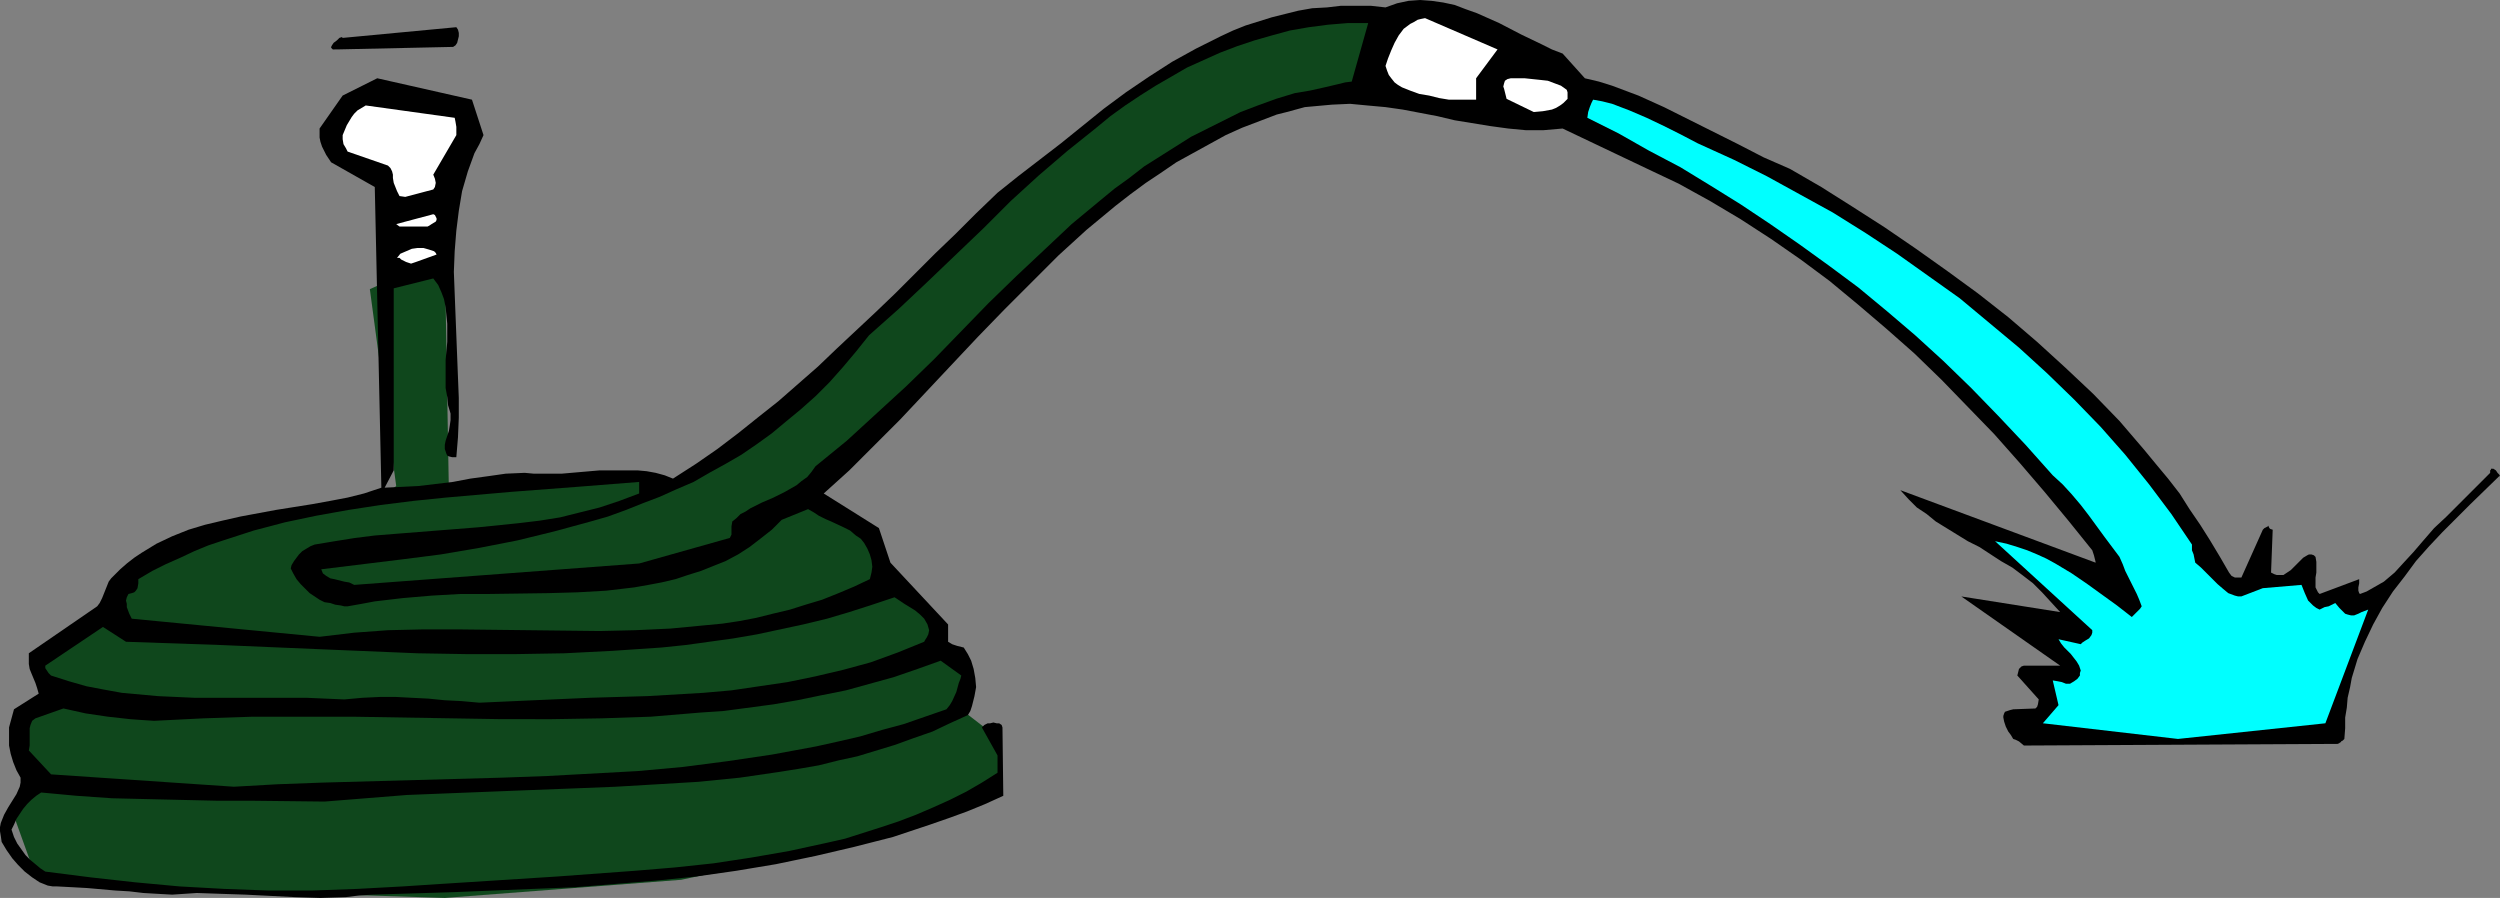 <?xml version="1.0" encoding="UTF-8" standalone="no"?>
<svg
   version="1.0"
   width="129.766mm"
   height="46.609mm"
   id="svg13"
   sodipodi:docname="Garden Hose 2.wmf"
   xmlns:inkscape="http://www.inkscape.org/namespaces/inkscape"
   xmlns:sodipodi="http://sodipodi.sourceforge.net/DTD/sodipodi-0.dtd"
   xmlns="http://www.w3.org/2000/svg"
   xmlns:svg="http://www.w3.org/2000/svg">
  <rect width="100%" height="100%" fill="#808080" stroke="none"/>
  <sodipodi:namedview
     id="namedview13"
     pagecolor="#ffffff"
     bordercolor="#000000"
     borderopacity="0.25"
     inkscape:showpageshadow="2"
     inkscape:pageopacity="0.0"
     inkscape:pagecheckerboard="0"
     inkscape:deskcolor="#d1d1d1"
     inkscape:document-units="mm" />
  <defs
     id="defs1">
    <pattern
       id="WMFhbasepattern"
       patternUnits="userSpaceOnUse"
       width="6"
       height="6"
       x="0"
       y="0" />
  </defs>
  <path
     style="fill:#0f471c;fill-opacity:1;fill-rule:evenodd;stroke:none"
     d="m 72.558,56.726 14.706,-6.626 0.808,46.868 100.03,41.858 7.757,5.98 v 7.757 l -17.938,10.505 -44.278,9.535 -46.379,3.555 -55.429,-1.778 -24.886,-2.586 -4.363,-12.121 9.534,-14.06 65.61,-50.262 z"
     id="path1" />
  <path
     style="fill:#000000;fill-opacity:1;fill-rule:evenodd;stroke:none"
     d="m 33.774,175.512 4.848,-0.323 4.686,0.162 4.848,0.162 9.696,0.485 5.01,0.162 5.01,-0.162 2.586,-0.323 2.586,-0.162 15.837,-0.485 15.837,-0.646 8.08,-0.323 7.918,-0.646 7.918,-0.646 7.918,-0.808 7.918,-1.131 7.757,-1.293 7.757,-1.616 7.595,-1.778 7.595,-1.939 7.272,-2.424 3.717,-1.293 3.555,-1.293 3.555,-1.455 3.555,-1.616 -0.162,-13.414 -0.162,-0.485 -0.485,-0.323 h -0.485 l -0.646,-0.162 -0.646,0.162 h -0.485 l -0.646,0.323 -0.485,0.485 3.07,5.495 v 3.394 l -3.07,1.939 -3.07,1.778 -3.232,1.616 -3.232,1.455 -3.394,1.455 -3.394,1.293 -3.394,1.131 -3.555,1.131 -3.555,1.131 -3.555,0.808 -3.717,0.808 -3.717,0.808 -7.434,1.293 -7.434,1.131 -7.595,0.808 -7.757,0.646 -15.352,1.131 -15.19,0.97 -7.595,0.485 -7.434,0.485 -8.888,0.485 -8.888,0.323 h -8.565 l -8.726,-0.323 -8.726,-0.485 -8.726,-0.808 -8.726,-0.97 -8.888,-1.131 -0.97,-0.646 -0.97,-0.808 -0.97,-0.808 -0.97,-0.97 -0.808,-1.131 -0.808,-1.131 -0.646,-1.293 -0.485,-1.455 0.485,-0.97 0.485,-1.131 0.646,-0.97 0.646,-0.97 0.808,-0.97 0.808,-0.808 0.97,-0.808 0.97,-0.646 6.949,0.646 6.949,0.485 6.787,0.162 6.949,0.162 6.949,0.162 h 6.949 l 14.059,0.162 8.08,-0.646 8.08,-0.646 8.08,-0.323 16.322,-0.646 8.403,-0.323 8.08,-0.323 8.242,-0.485 8.08,-0.485 8.08,-0.808 7.757,-1.131 4.04,-0.646 3.717,-0.646 3.878,-0.97 3.717,-0.808 3.717,-1.131 3.717,-1.131 3.555,-1.293 3.717,-1.293 3.394,-1.616 3.555,-1.616 0.485,-0.808 0.323,-0.97 0.485,-1.939 0.323,-1.778 -0.162,-1.778 -0.323,-1.778 -0.485,-1.616 -0.646,-1.293 -0.808,-1.293 -0.646,-0.162 -0.646,-0.162 -0.97,-0.323 -0.808,-0.485 v -3.394 l -11.312,-12.121 -2.262,-6.788 -10.827,-6.788 5.01,-4.525 5.01,-5.01 5.01,-5.01 10.019,-10.666 5.171,-5.495 5.171,-5.333 5.333,-5.333 5.333,-5.333 5.494,-5.01 5.656,-4.687 2.909,-2.263 3.07,-2.263 2.909,-1.939 3.07,-2.101 3.232,-1.778 3.232,-1.778 3.232,-1.778 3.232,-1.455 3.394,-1.293 3.394,-1.293 1.939,-0.485 1.778,-0.485 1.778,-0.485 1.778,-0.162 3.555,-0.323 3.555,-0.162 3.394,0.323 3.555,0.323 3.394,0.485 3.394,0.646 3.394,0.646 3.394,0.808 6.949,1.131 3.555,0.485 3.394,0.323 h 3.555 l 3.717,-0.323 16.645,7.919 6.141,2.909 6.141,3.394 5.979,3.555 5.979,3.879 5.818,4.04 5.656,4.202 5.656,4.687 5.494,4.687 5.494,4.848 5.333,5.172 5.171,5.333 5.171,5.333 5.01,5.656 4.848,5.656 4.686,5.656 4.686,5.818 0.323,0.97 0.162,0.646 0.162,0.646 v 0 0.162 l -38.299,-14.222 1.616,1.778 1.616,1.616 1.939,1.293 1.778,1.455 4.202,2.586 2.101,1.293 2.262,1.131 4.202,2.747 2.262,1.293 1.939,1.455 2.101,1.616 1.778,1.778 1.778,1.939 1.778,1.939 -19.392,-3.071 19.392,13.576 h -7.11 l -0.485,0.162 -0.485,0.485 -0.162,0.646 -0.162,0.646 4.202,4.687 -0.162,0.97 -0.162,0.485 -0.323,0.323 -4.363,0.162 -0.646,0.162 -0.485,0.162 -0.485,0.162 -0.162,0.323 -0.162,0.485 v 0.323 l 0.162,0.808 0.323,0.97 0.485,0.97 0.485,0.646 0.485,0.808 0.485,0.162 0.646,0.323 0.97,0.808 61.57,-0.323 0.323,-0.162 0.162,-0.162 h 0.162 v -0.162 l 0.323,-0.162 0.323,-0.323 0.162,-2.101 v -2.101 l 0.323,-1.939 0.162,-1.939 0.485,-2.101 0.323,-1.778 1.131,-3.717 1.454,-3.394 1.616,-3.394 1.778,-3.232 2.101,-3.232 2.262,-2.909 2.262,-3.071 2.586,-2.909 2.586,-2.747 5.494,-5.495 5.656,-5.495 v 0 h 0.162 l -0.162,-0.323 -0.323,-0.323 -0.323,-0.485 -0.485,-0.323 h -0.323 -0.162 v 0.162 l -0.162,0.162 v 0.485 l -8.565,8.565 -2.424,2.263 -2.101,2.424 -1.939,2.263 -1.939,2.101 -1.778,1.939 -2.101,1.778 -1.131,0.646 -1.131,0.646 -1.131,0.646 -1.293,0.485 -0.162,-0.162 -0.162,-0.485 v -0.646 l 0.162,-0.808 v -0.808 l -7.757,2.909 -0.323,-0.323 -0.162,-0.323 -0.323,-0.646 v -0.97 -0.97 l 0.162,-0.97 v -1.131 -0.97 l -0.162,-0.97 -0.323,-0.323 -0.485,-0.162 h -0.485 l -0.323,0.162 -0.808,0.485 -0.808,0.808 -0.323,0.323 -0.485,0.485 -0.808,0.808 -0.97,0.646 -0.485,0.323 h -0.485 -0.808 l -0.485,-0.162 -0.646,-0.323 0.323,-8.404 -0.485,-0.162 -0.162,-0.162 -0.162,-0.323 v -0.162 l -0.162,0.162 -0.323,0.162 -0.323,0.162 -0.323,0.323 -4.202,9.374 h -0.646 -0.646 l -0.646,-0.323 -0.485,-0.646 -1.778,-3.071 -1.939,-3.232 -1.939,-3.071 -2.101,-3.071 -1.939,-3.071 -2.262,-2.909 -2.424,-2.909 -2.262,-2.747 -4.848,-5.656 -5.171,-5.333 -5.494,-5.172 -5.494,-5.01 -5.656,-4.848 -5.979,-4.687 -5.979,-4.364 -6.141,-4.364 -6.141,-4.202 -6.302,-4.04 -6.141,-3.879 -6.141,-3.555 -5.171,-2.263 -5.01,-2.586 -4.848,-2.424 -4.848,-2.424 -4.848,-2.424 -5.01,-2.263 -2.586,-0.97 -2.586,-0.97 -2.586,-0.808 -2.747,-0.646 -4.363,-4.848 -2.101,-0.808 -1.939,-0.97 -4.04,-1.939 -4.363,-2.263 -4.363,-1.939 -2.262,-0.808 -2.101,-0.808 -2.262,-0.485 -2.262,-0.323 L 278.598,0 l -2.262,0.162 -2.262,0.485 -2.262,0.808 -2.909,-0.323 h -3.07 -2.747 l -2.747,0.323 -2.909,0.162 -2.747,0.485 -2.586,0.646 -2.586,0.646 -2.586,0.808 -2.586,0.808 -2.424,0.97 -2.424,1.131 -4.848,2.424 -4.686,2.586 -4.525,2.909 -4.525,3.071 -4.363,3.232 -4.202,3.394 -4.202,3.394 -4.202,3.232 -4.202,3.232 -4.04,3.232 -4.202,4.04 -4.04,4.04 -4.04,3.879 -3.878,3.879 -3.878,3.879 -3.878,3.717 -7.595,7.111 -3.717,3.555 -3.878,3.394 -3.878,3.394 -3.878,3.071 -4.04,3.232 -4.04,3.071 -4.202,2.909 -4.525,2.909 -1.616,-0.646 -1.778,-0.485 -1.778,-0.323 -1.778,-0.162 h -3.717 -3.717 l -3.717,0.323 -3.717,0.323 h -3.717 -1.778 l -1.778,-0.162 -3.717,0.162 -3.394,0.485 -3.555,0.485 -3.394,0.646 -6.787,0.808 -3.232,0.162 -3.394,0.162 1.778,-3.394 V 56.565 l 7.757,-1.939 0.97,1.293 0.646,1.455 0.485,1.293 0.323,1.616 0.162,1.616 0.162,1.616 v 3.555 l -0.323,3.555 v 3.717 1.778 l 0.323,1.778 0.162,1.616 0.485,1.616 v 1.293 l -0.162,1.131 -0.162,0.97 -0.323,0.97 -0.323,0.97 -0.162,0.808 v 0.808 l 0.323,0.97 0.162,0.323 0.323,0.162 0.646,0.162 h 0.808 l 0.323,-3.879 0.162,-3.879 v -3.879 l -0.162,-4.04 -0.323,-8.242 -0.323,-8.242 -0.162,-4.202 0.162,-4.04 0.323,-4.04 0.485,-3.879 0.646,-3.879 1.131,-3.879 0.646,-1.778 0.646,-1.778 0.97,-1.778 0.808,-1.778 -2.262,-6.949 -18.584,-4.202 -6.787,3.394 -4.525,6.465 v 0.808 0.97 l 0.162,0.808 0.323,0.97 0.808,1.616 0.97,1.455 8.565,4.848 1.293,58.989 -3.394,1.131 -3.232,0.808 -3.394,0.646 -3.555,0.646 -7.11,1.131 -6.949,1.293 -3.555,0.808 -3.394,0.808 -3.232,0.97 -3.232,1.293 -3.07,1.455 -2.909,1.778 -1.454,0.97 -1.454,1.131 -1.293,1.131 -1.131,1.131 -0.646,0.646 -0.485,0.646 -0.646,1.616 -0.323,0.808 -0.323,0.808 -0.485,0.97 -0.485,0.646 -13.413,9.212 v 1.131 0.97 l 0.162,0.97 0.323,0.808 0.808,1.939 0.323,0.97 0.323,1.131 -4.848,3.071 -0.485,1.778 -0.485,1.778 v 1.778 1.778 l 0.323,1.616 0.485,1.616 0.646,1.616 0.808,1.455 v 0.97 l -0.162,0.808 -0.646,1.455 -0.808,1.293 -0.808,1.293 -0.808,1.455 -0.323,0.808 -0.323,0.808 L 0,162.26 v 0.808 l 0.162,0.97 0.162,1.131 0.97,1.616 1.131,1.616 1.131,1.293 1.293,1.293 1.454,1.131 1.454,0.97 1.616,0.646 0.97,0.162 h 0.808 l 3.07,0.162 2.909,0.162 5.494,0.485 2.747,0.162 2.747,0.323 2.747,0.162 z"
     id="path2" />
  <path
     style="fill:#0f471c;fill-opacity:1;fill-rule:evenodd;stroke:none"
     d="m 45.894,154.341 8.565,-0.485 8.726,-0.323 17.614,-0.485 17.614,-0.485 8.888,-0.323 8.888,-0.485 8.888,-0.485 8.888,-0.808 8.726,-1.131 8.726,-1.293 4.363,-0.808 4.363,-0.808 4.363,-0.97 4.202,-0.97 4.363,-1.293 4.202,-1.131 4.202,-1.455 4.202,-1.455 0.646,-0.808 0.485,-0.808 0.808,-1.778 0.485,-1.778 0.323,-0.808 0.162,-0.646 -4.04,-2.909 -4.525,1.616 -4.686,1.616 -4.686,1.293 -4.686,1.293 -4.848,0.97 -4.686,0.97 -4.686,0.808 -4.848,0.646 -4.848,0.646 -4.686,0.323 -9.696,0.808 -9.696,0.323 -9.696,0.162 H 98.414 L 88.718,140.927 69.165,140.604 h -9.858 -9.696 l -9.696,0.323 -9.696,0.485 -2.424,-0.162 -2.262,-0.162 -4.363,-0.485 -4.363,-0.646 -4.363,-0.97 -5.494,1.939 -0.646,0.485 -0.323,0.808 -0.162,0.646 v 0.808 0.808 0.97 0.808 l -0.162,0.97 4.363,4.687 z"
     id="path3" />
  <path
     style="fill:#00ffff;fill-opacity:1;fill-rule:evenodd;stroke:none"
     d="m 427.27,144.967 28.926,-3.071 8.403,-22.303 -1.293,0.485 -0.646,0.323 -0.808,0.323 h -0.646 l -0.646,-0.162 -0.485,-0.162 -0.323,-0.323 -0.808,-0.808 -0.808,-0.97 -0.646,0.323 -0.646,0.323 -0.808,0.162 -0.97,0.485 -0.646,-0.323 -0.646,-0.485 -0.485,-0.485 -0.485,-0.485 -0.646,-1.455 -0.646,-1.616 -7.595,0.646 -4.202,1.616 h -0.646 l -0.646,-0.162 -1.293,-0.485 -0.97,-0.808 -1.131,-0.97 -0.97,-0.97 -1.131,-1.131 -1.131,-1.131 -1.131,-0.97 -0.162,-0.808 -0.162,-0.808 -0.323,-0.808 v -0.485 -0.646 l -4.04,-5.98 -4.363,-5.818 -4.686,-5.818 -4.848,-5.495 -5.171,-5.333 -5.333,-5.172 -5.494,-5.01 -5.818,-4.848 -5.818,-4.848 -6.141,-4.364 -6.141,-4.364 -6.141,-4.04 -6.464,-4.04 -6.464,-3.555 -6.464,-3.555 -6.464,-3.232 -3.555,-1.616 -3.555,-1.616 -3.394,-1.778 -3.232,-1.616 -3.394,-1.616 -3.394,-1.455 -3.394,-1.293 -1.939,-0.485 -1.778,-0.323 -0.323,0.646 -0.323,0.808 -0.323,0.97 -0.162,1.131 6.141,3.071 5.979,3.394 6.141,3.232 5.818,3.555 5.979,3.717 5.818,3.879 5.818,4.04 5.818,4.202 5.656,4.202 5.656,4.687 5.494,4.687 5.494,5.01 5.494,5.333 5.333,5.495 5.333,5.656 5.333,5.98 1.939,1.778 1.778,1.939 1.778,2.101 1.616,2.101 3.07,4.202 1.454,1.939 1.454,1.939 0.646,1.455 0.485,1.293 1.131,2.263 1.131,2.263 0.485,1.131 0.485,1.293 -0.323,0.485 -0.485,0.485 -1.131,1.131 -2.909,-2.263 -2.909,-2.101 -2.909,-2.101 -3.07,-2.101 -3.232,-1.939 -1.778,-0.97 -1.778,-0.808 -1.939,-0.808 -1.939,-0.646 -2.101,-0.646 -2.262,-0.485 19.069,17.454 v 0.485 l -0.162,0.485 -0.485,0.646 -0.808,0.485 -0.485,0.323 -0.323,0.323 -4.363,-0.97 0.485,0.808 0.646,0.808 1.293,1.293 1.131,1.455 0.485,0.808 0.323,0.97 -0.162,0.485 v 0.485 l -0.485,0.646 -0.646,0.485 -0.808,0.485 h -0.808 l -0.808,-0.323 -0.808,-0.162 -0.97,-0.162 1.131,4.848 -3.07,3.555 z"
     id="path4" />
  <path
     style="fill:#0f471c;fill-opacity:1;fill-rule:evenodd;stroke:none"
     d="m 94.051,137.856 10.827,-0.485 10.989,-0.485 11.15,-0.323 5.494,-0.323 5.494,-0.323 5.494,-0.485 5.494,-0.808 5.494,-0.808 5.494,-1.131 5.494,-1.293 5.333,-1.455 5.333,-1.939 5.171,-2.101 0.162,-0.323 0.323,-0.485 0.323,-0.646 0.162,-0.808 -0.323,-1.131 -0.646,-1.131 -0.808,-0.808 -0.97,-0.808 -2.101,-1.293 -1.939,-1.293 -4.363,1.455 -4.525,1.455 -4.363,1.293 -4.686,1.131 -4.525,0.97 -4.525,0.97 -4.686,0.808 -4.686,0.646 -4.686,0.646 -4.686,0.485 -9.534,0.646 -9.534,0.485 -9.534,0.162 h -9.696 l -9.534,-0.162 -19.392,-0.808 -19.069,-0.808 -9.373,-0.323 -9.373,-0.323 -4.525,-2.909 -11.312,7.596 v 0.485 l 0.323,0.485 0.323,0.485 0.485,0.485 3.555,1.131 3.394,0.97 3.394,0.646 3.555,0.646 3.555,0.323 3.555,0.323 3.555,0.162 3.555,0.162 h 7.11 7.434 7.434 l 7.434,0.323 3.555,-0.323 3.394,-0.162 h 3.232 l 3.07,0.162 3.232,0.162 3.232,0.323 3.232,0.162 z"
     id="path5" />
  <path
     style="fill:#0f471c;fill-opacity:1;fill-rule:evenodd;stroke:none"
     d="m 62.701,124.927 6.787,-0.808 6.626,-0.485 6.949,-0.162 h 6.787 l 13.898,0.162 13.898,0.162 6.949,-0.162 6.949,-0.323 6.787,-0.646 3.394,-0.323 3.232,-0.485 3.394,-0.646 3.232,-0.808 3.394,-0.808 3.07,-0.97 3.232,-0.97 3.232,-1.293 3.07,-1.293 3.07,-1.455 0.323,-1.293 0.162,-1.131 -0.162,-1.293 -0.323,-1.131 -0.485,-1.131 -0.646,-1.131 -0.646,-0.808 -0.97,-0.646 -1.131,-0.97 -1.293,-0.646 -2.424,-1.131 -1.131,-0.485 -1.293,-0.646 -0.97,-0.646 -1.131,-0.646 -5.171,2.101 -1.939,1.939 -2.262,1.778 -2.101,1.616 -2.262,1.455 -2.424,1.293 -2.424,0.97 -2.424,0.97 -2.586,0.808 -2.424,0.808 -2.747,0.646 -2.586,0.485 -2.747,0.485 -5.494,0.646 -5.656,0.323 -5.818,0.162 -11.474,0.162 h -5.656 l -5.656,0.323 -5.656,0.485 -2.747,0.323 -2.747,0.323 -2.586,0.485 -2.747,0.485 h -0.646 l -0.646,-0.162 -1.131,-0.162 -0.97,-0.323 -1.131,-0.162 -0.97,-0.485 -0.97,-0.646 -0.97,-0.646 -0.97,-0.97 -0.808,-0.808 -0.808,-0.97 -0.646,-1.131 -0.485,-0.97 0.162,-0.646 0.485,-0.808 0.485,-0.646 0.485,-0.646 0.646,-0.646 0.808,-0.485 0.808,-0.485 0.808,-0.323 3.878,-0.646 4.04,-0.646 3.878,-0.485 4.04,-0.323 16.322,-1.293 7.918,-0.808 4.04,-0.485 4.04,-0.646 3.878,-0.97 3.878,-0.97 3.878,-1.293 3.878,-1.455 v -2.263 l -6.141,0.485 -6.141,0.485 -12.766,0.97 -12.928,1.131 -6.302,0.646 -6.464,0.808 -6.302,0.97 -6.302,1.131 -6.141,1.293 -6.141,1.616 -5.979,1.939 -2.909,0.97 -2.747,1.131 -2.747,1.293 -2.909,1.293 -2.586,1.293 -2.747,1.616 v 0.808 l -0.162,0.97 -0.323,0.485 -0.323,0.323 -0.485,0.162 -0.646,0.162 -0.323,0.646 -0.162,0.646 0.162,0.646 v 0.646 l 0.485,1.293 0.485,0.97 z"
     id="path6" />
  <path
     style="fill:#0f471c;fill-opacity:1;fill-rule:evenodd;stroke:none"
     d="m 69.488,114.745 55.914,-4.202 17.776,-5.01 0.162,-0.323 0.162,-0.323 v -1.616 l 0.162,-0.97 0.808,-0.646 0.808,-0.808 0.97,-0.485 0.97,-0.646 2.262,-1.131 2.262,-0.97 2.262,-1.131 2.262,-1.293 0.97,-0.808 1.131,-0.808 0.808,-0.97 0.808,-1.131 6.141,-5.01 5.818,-5.333 5.818,-5.333 5.494,-5.333 5.333,-5.495 5.333,-5.495 5.494,-5.333 5.333,-5.01 5.494,-5.172 5.656,-4.687 2.747,-2.263 2.909,-2.101 2.909,-2.263 3.07,-1.939 3.07,-1.939 3.07,-1.939 3.232,-1.616 3.232,-1.616 3.232,-1.616 3.394,-1.293 3.555,-1.293 3.717,-1.131 2.909,-0.485 2.909,-0.646 2.747,-0.646 1.293,-0.323 1.293,-0.162 3.232,-11.475 h -4.04 l -3.878,0.323 -3.717,0.485 -3.717,0.646 -3.555,0.97 -3.394,0.97 -3.394,1.131 -3.394,1.293 -3.232,1.455 -3.232,1.455 -3.07,1.778 -3.07,1.778 -3.07,1.939 -2.909,1.939 -2.909,2.101 -2.747,2.263 -5.656,4.525 -5.656,4.848 -5.494,5.01 -5.333,5.333 -11.15,10.666 -5.494,5.172 -5.818,5.172 -2.586,3.232 -2.586,3.071 -2.586,2.909 -2.747,2.747 -2.909,2.586 -2.747,2.263 -2.909,2.424 -2.909,2.101 -3.07,2.101 -3.07,1.778 -3.232,1.778 -3.07,1.778 -3.394,1.455 -3.232,1.455 -3.394,1.293 -3.232,1.293 -3.555,1.293 -3.394,0.97 -7.11,1.939 -7.272,1.778 -7.434,1.455 -7.595,1.293 -7.595,0.97 -7.918,0.97 -7.918,0.97 0.323,0.808 0.646,0.485 0.808,0.485 0.808,0.162 1.939,0.485 0.97,0.162 z"
     id="path7" />
  <path
     style="fill:#ffffff;fill-opacity:1;fill-rule:evenodd;stroke:none"
     d="m 81.608,51.393 4.04,-1.455 -0.162,-0.323 -0.323,-0.323 -0.97,-0.323 -1.131,-0.323 h -1.131 l -1.131,0.162 -1.131,0.485 -1.131,0.485 -0.646,0.808 h 0.485 l 0.323,0.323 0.97,0.485 0.485,0.162 0.485,0.162 0.485,-0.162 z"
     id="path8" />
  <path
     style="fill:#ffffff;fill-opacity:1;fill-rule:evenodd;stroke:none"
     d="m 78.376,44.444 h 5.494 l 0.323,-0.162 0.485,-0.323 0.808,-0.485 0.162,-0.323 v -0.323 l -0.162,-0.323 -0.162,-0.323 -0.323,-0.162 -7.272,1.939 z"
     id="path9" />
  <path
     style="fill:#ffffff;fill-opacity:1;fill-rule:evenodd;stroke:none"
     d="m 79.507,38.626 5.494,-1.455 0.323,-0.485 0.162,-0.808 -0.162,-0.808 -0.323,-0.808 4.525,-7.757 v -1.616 l -0.162,-0.97 -0.162,-0.808 -17.453,-2.424 -0.808,0.485 -0.808,0.485 -0.646,0.646 -0.485,0.646 -0.485,0.808 -0.485,0.808 -0.808,1.939 v 0.808 l 0.162,0.97 0.485,0.808 0.323,0.646 7.918,2.747 0.485,0.485 0.323,0.646 0.162,0.646 v 0.646 l 0.162,0.97 0.323,0.808 0.323,0.808 0.485,0.97 z"
     id="path10" />
  <path
     style="fill:#ffffff;fill-opacity:1;fill-rule:evenodd;stroke:none"
     d="m 300.899,21.979 1.778,-0.162 1.778,-0.323 0.808,-0.323 0.808,-0.485 0.646,-0.485 0.646,-0.646 v 0 l 0.162,-0.162 v -0.646 -0.646 l -0.162,-0.485 -1.131,-0.808 -1.293,-0.485 -1.293,-0.485 -1.454,-0.162 -3.07,-0.323 h -2.747 l -0.646,0.162 -0.485,0.323 -0.162,0.485 -0.162,0.646 0.162,0.485 0.162,0.646 0.323,1.293 z"
     id="path11" />
  <path
     style="fill:#ffffff;fill-opacity:1;fill-rule:evenodd;stroke:none"
     d="m 284.254,19.555 h 5.333 v -4.202 l 4.202,-5.656 -14.221,-6.141 -0.808,0.162 -0.646,0.162 -0.808,0.485 -0.646,0.323 -1.293,0.97 -0.97,1.293 -0.808,1.455 -0.646,1.455 -0.646,1.616 -0.485,1.455 0.323,0.97 0.323,0.808 0.485,0.646 0.646,0.808 0.646,0.485 0.808,0.485 1.616,0.646 1.778,0.646 1.939,0.323 1.939,0.485 z"
     id="path12" />
  <path
     style="fill:#000000;fill-opacity:1;fill-rule:evenodd;stroke:none"
     d="M 66.094,9.697 88.395,9.212 h 0.485 l 0.485,-0.323 0.323,-0.485 0.162,-0.646 0.162,-0.646 V 6.465 l -0.162,-0.646 -0.323,-0.485 -22.301,2.101 -0.162,-0.162 v 0 l -0.485,0.162 -0.485,0.485 -0.646,0.485 -0.323,0.485 -0.162,0.323 v 0.162 l 0.162,0.162 0.162,0.162 h 0.323 z"
     id="path13" />
</svg>
